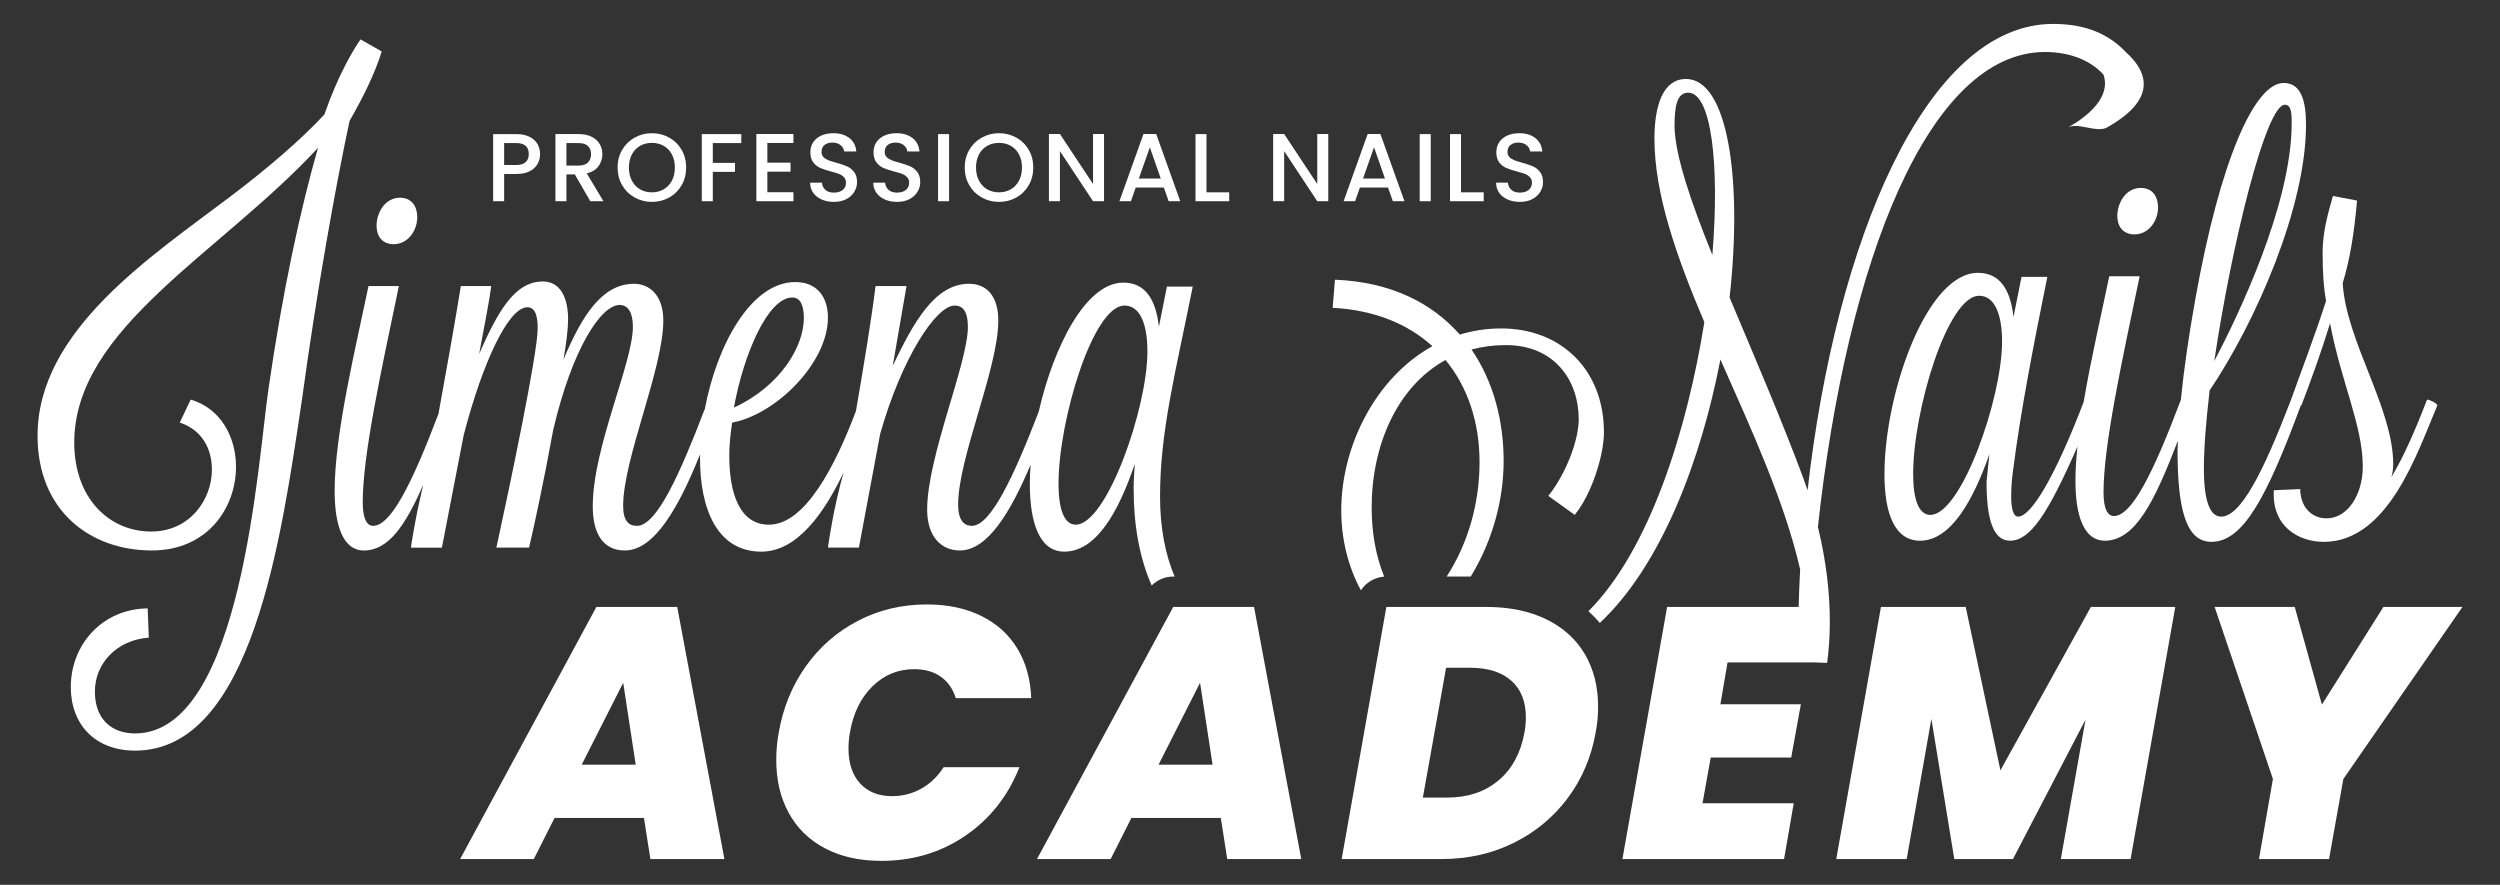 <?xml version="1.0" encoding="UTF-8"?> <svg xmlns="http://www.w3.org/2000/svg" xmlns:xlink="http://www.w3.org/1999/xlink" version="1.1" id="Capa_1" x="0px" y="0px" viewBox="0 0 222.306 78.676" xml:space="preserve"><rect x="0" y="0" width="222.306" height="78.676" fill="#333333" stroke="none"/> <g> <path fill="#FFFFFF" d="M33.943,4.574l-1.888-1.071c-0.663,0.969-1.989,3.162-3.212,6.682c-2.091,2.245-5.05,4.794-8.365,7.294 C13.489,22.783,3.339,29.362,3.339,38.748c0,6.682,4.693,10.201,10.15,10.201c4.999,0,7.497-3.825,7.497-7.447 c0-2.653-1.377-5.202-4.03-5.968l-0.969,2.04c1.989,0.663,2.856,2.346,2.856,4.182c0,2.653-1.939,5.508-5.407,5.508 c-3.774,0-6.834-3.009-6.834-7.905c0-10.201,13.007-16.832,21.677-26.217c-1.582,5.508-3.163,12.853-4.386,21.32 c-0.969,6.427-2.346,30.756-11.884,30.756c-2.091,0-3.571-1.276-3.571-3.723c0-2.5,1.939-4.591,4.794-4.794l-0.102-2.602 c-4.08,0.051-6.834,3.265-6.834,6.987c0,3.366,2.192,5.662,5.713,5.662c10.405,0,13.007-18.872,14.843-31.216 c1.328-9.737,3.011-19.072,4.234-24.785C32.26,8.705,33.331,6.564,33.943,4.574"></path> <path fill="#FFFFFF" d="M35.012,21.713c1.276,0,2.091-1.225,2.091-2.397c0-0.919-0.458-1.734-1.529-1.734 c-1.377,0-2.091,1.377-2.091,2.499C33.483,20.946,33.941,21.713,35.012,21.713"></path> <path fill="#FFFFFF" d="M75.018,42.006c-0.886,3.094-1.304,6.051-1.396,6.689h2.754l1.888-10.099 c1.888-6.682,4.948-11.426,6.631-11.426c0.815,0,1.172,0.663,1.172,1.888c0,3.265-3.622,11.527-3.622,16.27 c0,2.346,1.225,3.622,2.908,3.622c2.488,0,4.539-3.476,6.29-7.629c-0.042,0.587-0.068,1.162-0.068,1.712 c0,3.468,0.868,6.019,3.06,6.019c2.805,0,4.794-3.417,6.274-7.804c-0.051,0.765-0.103,1.479-0.103,2.194 c0,3.297,0.536,6.203,1.607,8.621c0.501-0.501,1.182-0.795,1.912-0.795h0.129c-0.844-1.986-1.299-4.366-1.299-7.112 c0-5.814,1.377-11.018,2.908-18.668h-2.296l-0.714,3.571c-0.255-2.296-1.122-3.928-3.163-3.928c-3.326,0-6.193,5.647-7.523,11.475 c-2.214,5.765-4.277,10.153-5.941,10.153c-0.714,0-1.225-0.511-1.225-1.888c0-4.182,3.571-12.089,3.571-16.372 c0-2.091-0.969-3.265-2.602-3.265c-3.06,0-4.948,3.468-6.784,7.294l1.225-7.09h-2.754c-0.342,2.803-1.02,6.929-1.744,11.123 c-1.785,4.708-4.464,10.096-7.743,10.096c-2.551,0-3.519-2.703-3.519-6.12c0-0.969,0.102-1.939,0.255-2.959 c3.877-0.714,8.518-5.305,8.518-9.335c0-1.835-0.969-3.162-2.908-3.162c-3.908,0-6.97,5.555-8.046,11.326 c-0.003,0-0.008-0.002-0.012-0.002c-2.243,5.865-4.283,10.355-6.019,10.355c-0.714,0-1.225-0.408-1.225-1.785 c0-4.182,3.571-12.19,3.571-16.475c0-2.245-1.225-3.265-2.602-3.265c-2.856,0-4.642,2.856-6.273,6.733 c0.255-1.48,0.408-2.754,0.408-3.571c0-1.888-0.663-3.366-2.245-3.366c-2.549,0-4.03,2.754-5.662,6.427 c0.511-2.703,0.969-5.1,1.071-6.019h-2.703c-0.469,2.933-1.21,7.098-1.988,11.365c-2.422,6.376-4.266,9.955-5.816,9.955 c-0.511,0-0.919-0.562-0.919-2.091c0-4.182,1.582-11.426,3.214-19.229h-2.703c-1.071,5.202-3.009,13.058-3.009,18.209 c0,3.111,0.765,5.305,2.602,5.305c2.189,0,3.713-2.255,5.28-5.86c-0.739,3.057-1.098,5.564-1.098,5.604h2.754l1.937-10.001 c1.683-6.477,3.979-11.375,5.662-11.375c0.765,0,0.919,0.919,0.919,1.888c0,2.192-2.448,13.873-3.673,19.485h2.908 c0.458-1.939,1.377-6.224,2.142-10.456c1.683-7.191,4.233-11.119,5.916-11.119c0.765,0,1.172,0.714,1.172,1.939 c0,3.212-3.569,10.712-3.569,15.964c0,2.499,0.969,3.928,2.856,3.928c2.68,0,4.852-3.991,6.687-8.546 c-0.002,0.112-0.005,0.223-0.005,0.335c0,4.54,1.529,8.315,5.457,8.315C70.875,49.05,73.276,45.655,75.018,42.006 M99.992,27.17 c1.377,0,2.04,1.632,2.04,4.08c0,5.05-3.622,15.404-6.376,15.404c-1.071,0-1.531-1.48-1.531-3.622 C94.126,37.371,97.188,27.17,99.992,27.17 M70.461,26.454c0.663,0,1.02,0.612,1.02,1.837c0,2.397-1.939,5.968-6.222,7.956 C66.125,31.506,68.269,26.454,70.461,26.454"></path> <path fill="#FFFFFF" d="M161.653,46.856c2.6-23.82,9.895-42.232,20.198-42.232c2.088,0,3.984,0.675,5.195,2.01 c0.688,2.001-1.387,3.708-3.157,4.705c0.864-0.487,2.576,0.499,3.465,0c2.06-1.16,4.319-3.021,2.744-5.495 c-0.264-0.414-0.606-0.793-0.99-1.137c-1.57-1.682-3.627-2.581-6.542-2.581c-11.324,0-19.332,19.383-21.831,41.468l-0.357-1.02 c-1.989-5.356-4.437-11.018-6.579-16.118c1.172-10.507-0.152-19.434-3.876-19.434c-2.04,0-2.806,2.346-2.806,5.305 c0,4.948,1.989,10.558,4.437,16.321c-1.546,9.673-4.892,20.283-10.306,25.701c0.364,0.325,0.702,0.675,1.013,1.045 c5.437-5.107,8.976-14.361,10.722-23.431c2.754,6.222,5.713,12.65,7.09,18.668c-0.012,0.211-0.019,0.425-0.03,0.636 c-0.046,0.897-0.078,1.8-0.103,2.705h-11.696l-3.975,22.42h14.374l0.859-4.962h-8.11l0.731-4.07h7.156l0.859-4.738h-7.156 l0.636-3.72h7.736l1.118,0.044c0.306-2.216,0.338-4.823-0.008-7.677C162.29,49.852,162.026,48.377,161.653,46.856 M152.268,22.678 c-1.939-4.794-3.316-8.874-3.366-11.426c0-1.786,0.203-3.009,1.223-3.009C152.167,8.243,152.931,14.569,152.268,22.678"></path> <path fill="#FFFFFF" d="M119.269,45.376c0,2.629,0.628,5.051,1.747,7.117c0.453-0.694,1.211-1.157,2.071-1.218 c-0.739-1.81-1.115-3.899-1.115-6.154c0-5.495,2.252-10.737,6.567-13.109c2.001,2.422,3.026,5.599,3.026,9.081 c0,3.659-1.02,7.235-2.923,10.172h2.142c1.918-3.14,2.923-6.78,2.923-10.275c0-3.612-0.93-7.102-2.856-9.908 c0.947-0.255,1.964-0.396,3.055-0.396c4.336,0,6.477,3.162,6.477,6.579c0,1.888-1.122,4.845-2.703,6.834l2.346,1.683 c1.479-1.785,2.6-5.254,2.6-7.345c0-5.559-3.825-9.231-9.13-9.231c-1.303,0-2.532,0.195-3.686,0.545 c-2.468-2.805-6.137-4.681-11.102-4.879l-0.205,2.499c3.749,0.201,6.716,1.455,8.868,3.414 C122.3,33.593,119.269,39.692,119.269,45.376"></path> <path fill="#FFFFFF" d="M188.277,19.211c0,0.866,0.46,1.632,1.531,1.632c1.274,0,2.091-1.225,2.091-2.397 c0-0.919-0.458-1.734-1.529-1.734C188.991,16.71,188.277,18.089,188.277,19.211"></path> <path fill="#FFFFFF" d="M204.598,36.043c0-0.003-0.003-0.007-0.003-0.01c0.03,0.007,0.052,0.01,0.052,0.01 c0.765-1.989,1.734-4.642,2.549-7.294c0.969,5.204,2.908,9.079,2.908,12.752c0,2.448-1.326,4.591-3.214,4.591 c-1.479,0-2.346-1.172-2.346-2.602l-2.346,0.102c-0.205,3.212,2.194,4.591,4.439,4.591c5.763,0,8.365-8.059,10.098-12.139 c0-0.154-0.663-0.511-0.917-0.511c-1.073,2.805-2.093,5.1-3.162,6.885c0.101-0.357,0.152-0.765,0.152-1.172 c0-4.948-4.182-10.915-4.49-16.067c0.663-2.192,1.02-4.437,1.276-7.345l-2.142-0.408c-0.409,1.428-0.919,3.163-0.919,4.999 c0,1.989,0.103,3.212,0.306,4.336c-1.02,3.162-2.296,6.477-3.111,8.773c0,0.002,0,0.002,0,0.002 c-2.499,6.528-4.488,10.404-6.222,10.404c-0.969,0-1.531-1.326-1.531-4.285c0-1.888,0.205-4.285,0.511-6.938 c4.131-6.12,8.57-16.321,8.57-23.616c0-2.093-0.409-3.723-1.989-3.723c-2.602,0-5.662,6.938-7.854,19.229 c-0.58,3.223-1.018,6.241-1.287,8.954c-2.494,6.613-4.378,10.326-5.956,10.326c-0.511,0-0.919-0.56-0.919-2.091 c0-4.182,1.582-11.425,3.212-19.229h-2.703c-0.648,3.152-1.614,7.272-2.275,11.179c-2.563,6.692-4.672,10.192-5.833,10.192 c-0.409,0-0.612-0.663-0.612-1.835c0-0.663,0.051-1.529,0.205-2.551c0.612-4.794,1.734-10.659,3.009-16.934h-2.294l-0.714,3.571 c-0.254-2.296-1.122-3.928-3.162-3.928c-4.591,0-8.313,10.762-8.313,17.903c0,3.622,0.969,5.916,3.162,5.916 c2.754,0,4.743-3.622,6.171-7.702l-0.255,2.448c0,3.417,0.612,5.254,2.091,5.254c1.807,0,3.399-2.443,5.992-8.369 c-0.113,1.089-0.178,2.123-0.178,3.064c0,3.111,0.766,5.305,2.602,5.305c2.752,0,4.454-3.561,6.51-8.895 c-0.012,0.262-0.025,0.531-0.034,0.785c0,5.05,0.663,8.211,3.009,8.211C199.447,48.182,201.538,44.305,204.598,36.043 M203.17,9.314c0.612,0,0.612,0.868,0.612,1.632c0,7.294-4.845,17.291-6.885,21.168C198.427,21.811,201.487,9.314,203.17,9.314 M171.65,45.785c-1.071,0-1.529-1.48-1.529-3.622c0-5.662,3.06-15.863,5.867-15.863c1.377,0,2.04,1.632,2.04,4.08 C178.025,35.43,174.404,45.785,171.65,45.785"></path> <path fill="#FFFFFF" d="M44.829,15.47h1.083c0.492,0,0.897-0.085,1.211-0.254c0.315-0.169,0.543-0.387,0.687-0.656 s0.215-0.555,0.215-0.859c0-0.332-0.08-0.633-0.237-0.902c-0.157-0.269-0.394-0.482-0.712-0.639 c-0.318-0.157-0.705-0.235-1.164-0.235h-2.06v5.968h0.978V15.47z M44.829,12.723h1.083c0.739,0,1.108,0.326,1.108,0.979 c0,0.31-0.091,0.548-0.276,0.717c-0.183,0.169-0.46,0.254-0.832,0.254h-1.083V12.723z"></path> <path fill="#FFFFFF" d="M50.367,15.506h0.748l1.374,2.387h1.167l-1.477-2.473c0.469-0.115,0.817-0.332,1.044-0.648 c0.225-0.318,0.34-0.672,0.34-1.061c0-0.332-0.08-0.633-0.237-0.902c-0.157-0.269-0.394-0.484-0.712-0.645 c-0.318-0.161-0.705-0.24-1.164-0.24h-2.06v5.968h0.978V15.506z M50.367,12.723h1.083c0.372,0,0.65,0.088,0.832,0.262 c0.183,0.174,0.276,0.416,0.276,0.726c0,0.31-0.093,0.555-0.279,0.739c-0.186,0.183-0.462,0.274-0.829,0.274h-1.083V12.723z"></path> <path fill="#FFFFFF" d="M56.434,17.561c0.467,0.261,0.978,0.391,1.533,0.391c0.56,0,1.074-0.13,1.541-0.391 c0.467-0.261,0.834-0.624,1.103-1.091c0.269-0.467,0.404-0.991,0.404-1.575c0-0.584-0.135-1.108-0.404-1.572 c-0.269-0.464-0.638-0.826-1.103-1.086c-0.467-0.261-0.981-0.391-1.541-0.391c-0.555,0-1.066,0.13-1.533,0.391 c-0.467,0.261-0.836,0.623-1.108,1.086s-0.408,0.988-0.408,1.572s0.135,1.11,0.408,1.575 C55.598,16.939,55.967,17.301,56.434,17.561 M56.185,13.736c0.174-0.332,0.416-0.587,0.726-0.765 c0.31-0.178,0.661-0.266,1.056-0.266s0.746,0.088,1.056,0.266c0.31,0.178,0.551,0.431,0.726,0.765 c0.174,0.332,0.262,0.719,0.262,1.159c0,0.44-0.088,0.829-0.262,1.164c-0.174,0.335-0.416,0.592-0.726,0.773 c-0.31,0.181-0.661,0.271-1.056,0.271c-0.396,0-0.748-0.09-1.056-0.271c-0.31-0.179-0.551-0.438-0.726-0.773 c-0.174-0.335-0.262-0.722-0.262-1.164C55.923,14.455,56.009,14.07,56.185,13.736"></path> <polygon fill="#FFFFFF" points="63.383,15.283 65.359,15.283 65.359,14.484 63.383,14.484 63.383,12.723 65.917,12.723 65.917,11.925 62.405,11.925 62.405,17.893 63.383,17.893 "></polygon> <polygon fill="#FFFFFF" points="70.554,17.094 68.235,17.094 68.235,15.266 70.295,15.266 70.295,14.465 68.235,14.465 68.235,12.715 70.554,12.715 70.554,11.916 67.257,11.916 67.257,17.893 70.554,17.893 "></polygon> <path fill="#FFFFFF" d="M74.15,17.128c-0.326,0-0.58-0.083-0.76-0.249c-0.179-0.166-0.283-0.379-0.304-0.636h-1.047 c0,0.343,0.091,0.643,0.274,0.902c0.183,0.257,0.435,0.457,0.756,0.597c0.32,0.14,0.682,0.21,1.083,0.21 c0.423,0,0.792-0.081,1.103-0.245c0.311-0.162,0.55-0.379,0.712-0.648c0.162-0.269,0.245-0.555,0.245-0.859 c0-0.377-0.088-0.68-0.262-0.907c-0.174-0.225-0.386-0.394-0.636-0.502c-0.249-0.108-0.57-0.217-0.966-0.326 c-0.298-0.08-0.533-0.154-0.704-0.223c-0.173-0.069-0.313-0.162-0.425-0.279c-0.112-0.117-0.167-0.267-0.167-0.45 c0-0.269,0.088-0.475,0.266-0.619c0.178-0.144,0.406-0.215,0.687-0.215c0.31,0,0.558,0.076,0.748,0.232 c0.189,0.154,0.293,0.34,0.31,0.558h1.083c-0.041-0.504-0.245-0.9-0.614-1.189c-0.369-0.289-0.842-0.433-1.421-0.433 c-0.406,0-0.765,0.068-1.073,0.206c-0.31,0.137-0.55,0.335-0.721,0.592c-0.173,0.257-0.257,0.558-0.257,0.902 c0,0.372,0.086,0.67,0.257,0.893c0.173,0.223,0.379,0.387,0.623,0.494c0.244,0.107,0.558,0.21,0.949,0.313 c0.31,0.081,0.551,0.154,0.726,0.223c0.174,0.069,0.32,0.166,0.438,0.293c0.117,0.127,0.176,0.289,0.176,0.489 c0,0.257-0.095,0.469-0.283,0.631C74.753,17.047,74.489,17.128,74.15,17.128"></path> <path fill="#FFFFFF" d="M79.767,17.128c-0.326,0-0.58-0.083-0.76-0.249c-0.179-0.166-0.283-0.379-0.304-0.636h-1.047 c0,0.343,0.091,0.643,0.274,0.902c0.183,0.257,0.435,0.457,0.756,0.597c0.32,0.14,0.682,0.21,1.083,0.21 c0.423,0,0.792-0.081,1.103-0.245c0.311-0.162,0.55-0.379,0.712-0.648c0.162-0.269,0.245-0.555,0.245-0.859 c0-0.377-0.088-0.68-0.262-0.907c-0.174-0.225-0.386-0.394-0.636-0.502c-0.249-0.108-0.57-0.217-0.966-0.326 c-0.298-0.08-0.533-0.154-0.704-0.223c-0.173-0.069-0.313-0.162-0.425-0.279c-0.112-0.117-0.167-0.267-0.167-0.45 c0-0.269,0.088-0.475,0.266-0.619c0.178-0.144,0.406-0.215,0.687-0.215c0.31,0,0.558,0.076,0.748,0.232 c0.189,0.154,0.293,0.34,0.31,0.558h1.083c-0.041-0.504-0.245-0.9-0.614-1.189c-0.369-0.289-0.842-0.433-1.421-0.433 c-0.406,0-0.765,0.068-1.073,0.206c-0.31,0.137-0.55,0.335-0.721,0.592c-0.173,0.257-0.257,0.558-0.257,0.902 c0,0.372,0.086,0.67,0.257,0.893c0.173,0.223,0.379,0.387,0.623,0.494c0.244,0.107,0.558,0.21,0.949,0.313 c0.31,0.081,0.551,0.154,0.726,0.223c0.174,0.069,0.32,0.166,0.438,0.293c0.117,0.127,0.176,0.289,0.176,0.489 c0,0.257-0.095,0.469-0.283,0.631C80.367,17.047,80.103,17.128,79.767,17.128"></path> <rect x="83.416" y="11.925" fill="#FFFFFF" width="0.978" height="5.968"></rect> <path fill="#FFFFFF" d="M87.301,17.561c0.467,0.261,0.978,0.391,1.533,0.391c0.56,0,1.074-0.13,1.541-0.391 s0.834-0.624,1.103-1.091s0.404-0.991,0.404-1.575c0-0.584-0.135-1.108-0.404-1.572c-0.269-0.464-0.638-0.826-1.103-1.086 c-0.467-0.261-0.981-0.391-1.541-0.391c-0.555,0-1.066,0.13-1.533,0.391c-0.467,0.261-0.836,0.623-1.108,1.086 c-0.272,0.464-0.408,0.988-0.408,1.572s0.135,1.11,0.408,1.575C86.464,16.939,86.835,17.301,87.301,17.561 M87.051,13.736 c0.174-0.332,0.416-0.587,0.726-0.765c0.31-0.178,0.661-0.266,1.056-0.266c0.394,0,0.746,0.088,1.056,0.266 s0.551,0.431,0.726,0.765c0.174,0.332,0.262,0.719,0.262,1.159c0,0.44-0.088,0.829-0.262,1.164 c-0.174,0.335-0.416,0.592-0.726,0.773c-0.31,0.181-0.661,0.271-1.056,0.271c-0.396,0-0.748-0.09-1.056-0.271 c-0.31-0.179-0.551-0.438-0.726-0.773c-0.174-0.335-0.262-0.722-0.262-1.164C86.791,14.455,86.877,14.07,87.051,13.736"></path> <polygon fill="#FFFFFF" points="94.251,13.437 97.196,17.893 98.175,17.893 98.175,11.916 97.196,11.916 97.196,16.363 94.251,11.916 93.273,11.916 93.273,17.893 94.251,17.893 "></polygon> <path fill="#FFFFFF" d="M100.992,16.673h2.499l0.43,1.22h1.03l-2.138-5.977h-1.133l-2.138,5.977h1.022L100.992,16.673z M102.246,13.102l0.971,2.774h-1.949L102.246,13.102z"></path> <polygon fill="#FFFFFF" points="109.303,17.103 107.285,17.103 107.285,11.925 106.307,11.925 106.307,17.893 109.303,17.893 "></polygon> <polygon fill="#FFFFFF" points="117.134,16.363 114.189,11.916 113.211,11.916 113.211,17.893 114.189,17.893 114.189,13.437 117.134,17.893 118.113,17.893 118.113,11.916 117.134,11.916 "></polygon> <path fill="#FFFFFF" d="M120.928,16.673h2.499l0.43,1.22h1.03l-2.138-5.977h-1.133l-2.138,5.977h1.022L120.928,16.673z M122.182,13.102l0.971,2.774h-1.949L122.182,13.102z"></path> <rect x="126.244" y="11.925" fill="#FFFFFF" width="0.978" height="5.968"></rect> <polygon fill="#FFFFFF" points="131.936,17.103 129.918,17.103 129.918,11.925 128.94,11.925 128.94,17.893 131.936,17.893 "></polygon> <path fill="#FFFFFF" d="M135.148,17.128c-0.326,0-0.58-0.083-0.76-0.249c-0.179-0.166-0.283-0.379-0.305-0.636h-1.047 c0,0.343,0.091,0.643,0.274,0.902c0.183,0.257,0.435,0.457,0.756,0.597c0.32,0.14,0.682,0.21,1.083,0.21 c0.423,0,0.792-0.081,1.103-0.245c0.311-0.162,0.55-0.379,0.712-0.648c0.162-0.269,0.245-0.555,0.245-0.859 c0-0.377-0.088-0.68-0.262-0.907c-0.174-0.225-0.386-0.394-0.636-0.502c-0.249-0.108-0.57-0.217-0.966-0.326 c-0.298-0.08-0.533-0.154-0.704-0.223c-0.173-0.069-0.313-0.162-0.425-0.279c-0.112-0.117-0.167-0.267-0.167-0.45 c0-0.269,0.088-0.475,0.266-0.619c0.178-0.144,0.406-0.215,0.687-0.215c0.31,0,0.558,0.076,0.748,0.232 c0.189,0.154,0.293,0.34,0.31,0.558h1.083c-0.041-0.504-0.245-0.9-0.614-1.189c-0.369-0.289-0.842-0.433-1.421-0.433 c-0.406,0-0.765,0.068-1.073,0.206c-0.31,0.137-0.55,0.335-0.721,0.592c-0.173,0.257-0.257,0.558-0.257,0.902 c0,0.372,0.086,0.67,0.257,0.893c0.173,0.223,0.379,0.387,0.623,0.494c0.244,0.107,0.558,0.21,0.949,0.313 c0.31,0.081,0.551,0.154,0.726,0.223s0.32,0.166,0.438,0.293c0.117,0.127,0.176,0.289,0.176,0.489c0,0.257-0.095,0.469-0.284,0.631 C135.749,17.047,135.485,17.128,135.148,17.128"></path> <path fill="#FFFFFF" d="M53.032,53.971l-12.117,22.42h6.552l1.844-3.657h7.951l0.572,3.657h6.582l-4.197-22.42H53.032z M51.727,67.995l3.69-7.283l1.113,7.283H51.727z"></path> <path fill="#FFFFFF" d="M77.581,61.03c1.039-1.018,2.279-1.526,3.72-1.526c0.932,0,1.717,0.222,2.353,0.668 c0.636,0.445,1.081,1.081,1.336,1.908H91.7c-0.064-1.697-0.477-3.168-1.24-4.42c-0.763-1.25-1.834-2.214-3.212-2.893 c-1.379-0.678-2.989-1.018-4.833-1.018c-2.204,0-4.241,0.482-6.105,1.446c-1.866,0.966-3.414,2.311-4.644,4.04 c-1.23,1.729-2.035,3.695-2.417,5.899c-0.149,0.807-0.223,1.622-0.223,2.45c0,1.781,0.37,3.349,1.113,4.706 c0.743,1.357,1.817,2.407,3.228,3.148c1.411,0.743,3.079,1.113,5.009,1.113c2.798,0,5.29-0.748,7.474-2.241 c2.184-1.495,3.784-3.524,4.803-6.09H83.91c-0.529,0.827-1.193,1.463-1.988,1.908c-0.795,0.445-1.66,0.668-2.592,0.668 c-1.208,0-2.157-0.376-2.845-1.13c-0.69-0.753-1.034-1.786-1.034-3.101c0-0.509,0.042-0.986,0.127-1.431 C75.874,63.415,76.542,62.049,77.581,61.03"></path> <path fill="#FFFFFF" d="M104.326,53.971l-12.116,22.42h6.552l1.844-3.657h7.951l0.572,3.657h6.582l-4.199-22.42H104.326z M103.022,67.995l3.69-7.283l1.113,7.283H103.022z"></path> <path fill="#FFFFFF" d="M137.495,55.067c-1.506-0.731-3.287-1.098-5.342-1.098h-8.873l-3.975,22.42h8.873 c2.353,0,4.5-0.482,6.44-1.446s3.541-2.296,4.801-3.991c1.262-1.697,2.082-3.625,2.465-5.787c0.149-0.743,0.223-1.516,0.223-2.321 c0-1.781-0.392-3.339-1.177-4.674C140.144,56.833,138.999,55.8,137.495,55.067 M135.554,65.165 c-0.338,1.824-1.113,3.24-2.321,4.246c-1.208,1.007-2.724,1.511-4.547,1.511h-2.162l2.067-11.544h2.132 c1.568,0,2.788,0.382,3.657,1.145c0.87,0.763,1.304,1.856,1.304,3.275C135.681,64.285,135.639,64.74,135.554,65.165"></path> <polygon fill="#FFFFFF" points="177.882,68.504 174.796,53.971 167.26,53.971 163.284,76.391 169.548,76.391 171.743,63.925 173.779,76.391 178.995,76.391 185.45,63.987 183.254,76.391 189.456,76.391 193.431,53.971 185.927,53.971 "></polygon> <polygon fill="#FFFFFF" points="211.94,53.971 206.469,62.653 204.053,53.971 196.93,53.971 202.113,69.267 200.873,76.391 207.105,76.391 208.377,69.267 218.967,53.971 "></polygon> </g> </svg> 